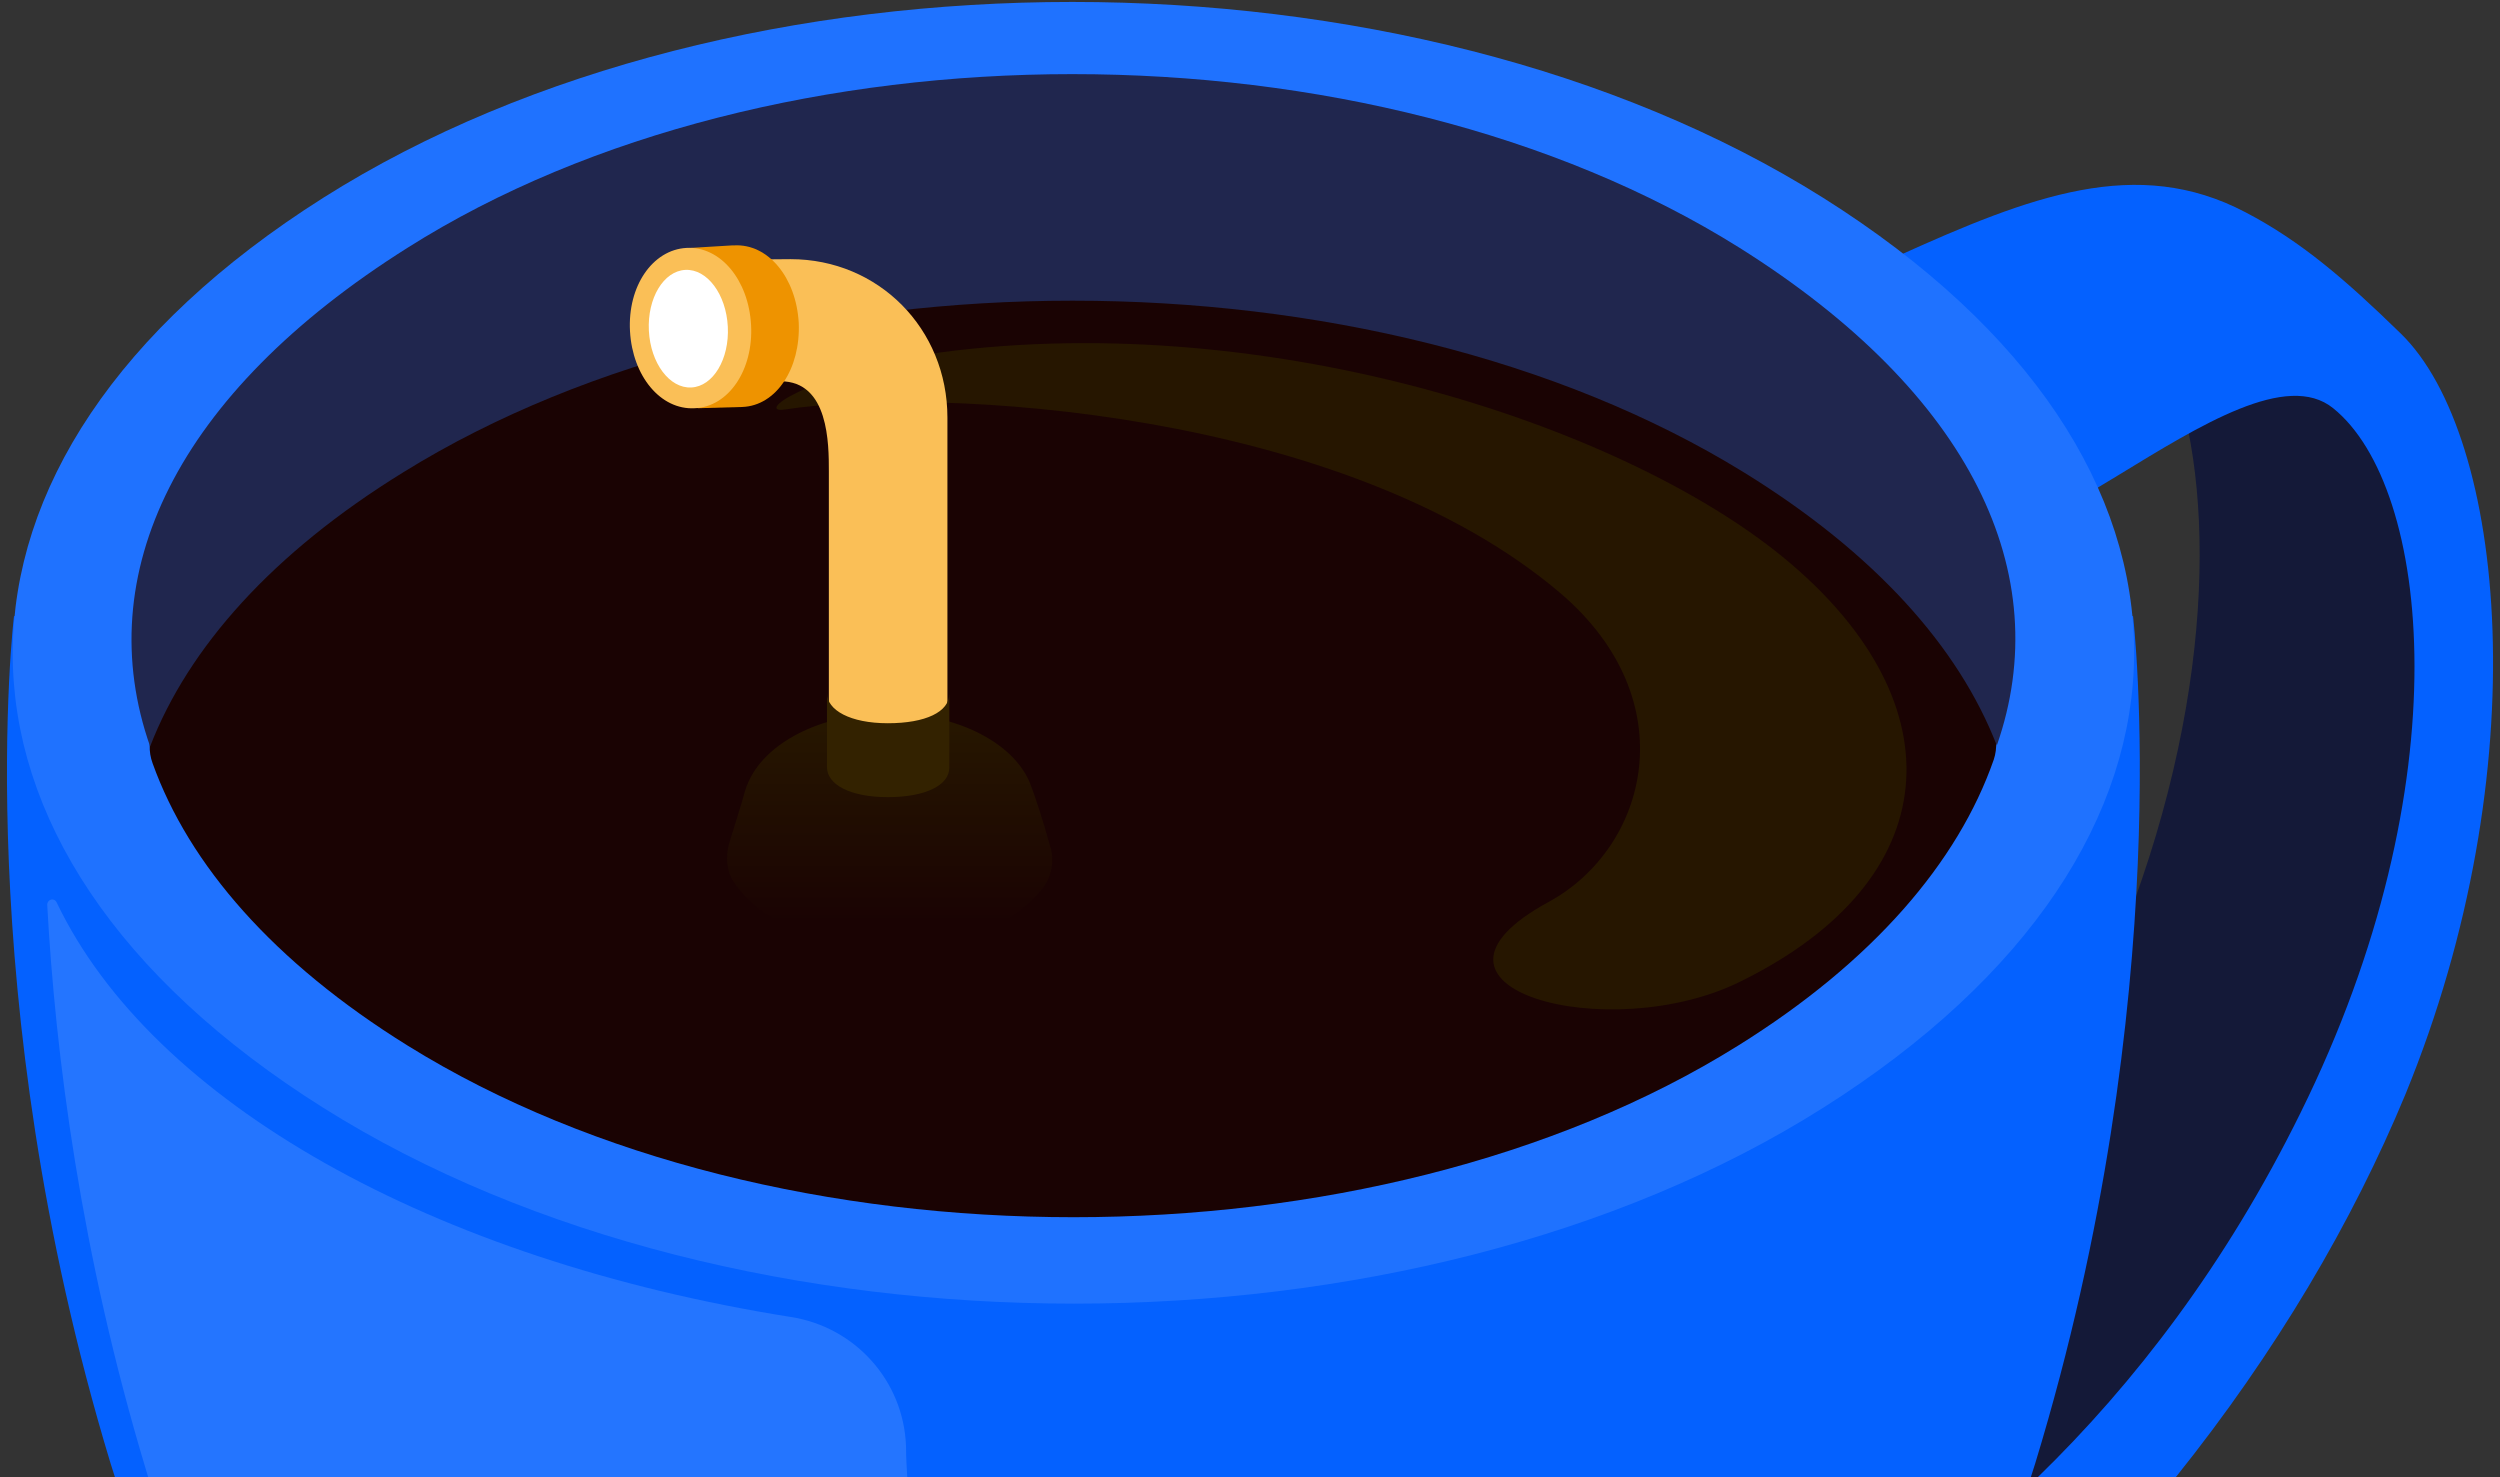 <svg width="352" height="208" viewBox="0 0 352 208" fill="none" xmlns="http://www.w3.org/2000/svg">
<rect x="0" y="0" width="352" height="208" fill="#333333" stroke="none"/>
<path d="M243.804 207.998H303.6C316.496 193.449 326.212 177.753 333.454 160.118C352.268 114.088 352.091 77.142 332.836 52.804C329.745 48.925 322.767 45.397 315.347 42.399C313.316 36.932 310.755 32.612 307.751 29.613C301.657 23.441 291.323 26.88 293.354 33.934C293.001 33.758 292.648 33.581 292.383 33.405C281.342 27.585 279.134 62.416 288.232 72.292C291.588 75.907 303.07 55.538 307.133 56.508C312.433 75.995 310.313 108.269 293.708 143.099C279.841 172.11 262.087 192.92 243.804 207.998Z" fill="#141938"/>
<path d="M16.19 207.999H285.936C286.113 207.382 286.378 206.677 286.555 206.059C306.693 140.014 300.333 86.754 300.333 86.754H151.151H1.969C1.969 86.754 -4.478 139.925 15.572 206.059C15.748 206.677 16.013 207.382 16.19 207.999Z" fill="#0461FF"/>
<path d="M270.392 73.79C279.843 87.898 315.527 46.984 328.511 57.477C342.201 68.499 346.882 110.296 323.918 156.677C313.407 178.017 300.511 194.771 286.909 207.997H306.341C320.473 190.362 331.249 172.021 338.668 154.12C357.481 108.268 352.8 61.357 338.05 46.984C330.189 39.312 323.918 33.933 316.145 29.877C300.865 21.853 285.938 27.584 267.213 36.049C247.074 45.22 229.409 56.242 229.409 56.242L260.853 79.433C263.945 77.67 267.213 75.73 270.392 73.79Z" fill="#0461FF"/>
<path d="M256.699 27.851C198.227 -8.919 103.631 -8.919 45.512 27.851C-12.606 64.622 -12.959 119.204 45.512 155.974C103.984 192.745 198.581 192.745 256.699 155.974C314.906 119.204 315.259 64.71 256.699 27.851Z" fill="#1F72FF"/>
<path d="M245.924 66.474C193.37 34.024 108.489 34.024 56.289 66.474C39.066 77.144 27.583 89.489 21.665 102.451C20.959 104.038 20.87 105.802 21.489 107.477C26.611 121.762 38.535 135.518 57.437 147.245C109.284 179.43 193.105 179.43 244.688 147.245C263.678 135.429 275.69 121.409 280.724 106.948C281.254 105.361 281.166 103.509 280.459 101.922C274.453 89.224 263.059 77.055 245.924 66.474Z" fill="#1A0303"/>
<path d="M218.102 126.963C231.969 119.379 237.445 98.746 219.78 83.579C189.396 57.654 132.073 54.392 110.521 57.654C106.458 58.272 112.465 53.069 132.338 49.63C179.592 43.37 229.938 60.476 252.019 79.258C275.514 99.186 274.277 123.788 245.13 138.161C226.581 147.42 195.667 139.131 218.102 126.963Z" fill="#261600"/>
<path d="M56.82 66.475C108.756 34.29 193.195 34.29 245.484 66.475C263.944 77.85 275.779 91.077 281.167 105.009C281.167 105.009 281.167 105.009 281.167 104.921C289.558 80.848 277.634 55.453 244.954 34.907C192.93 2.281 108.932 2.281 57.35 34.907C24.758 55.453 12.657 80.936 21.137 105.097C26.524 91.165 38.36 77.85 56.82 66.475Z" fill="#20264E"/>
<path d="M145.234 110.825C143.202 104.829 134.988 100.42 125.184 100.42C115.556 100.42 107.519 104.652 105.222 110.472C104.957 111.001 104.516 112.765 104.427 113.029L102.661 118.761C102.131 120.613 102.307 122.641 103.279 124.14C106.989 129.695 115.468 133.663 125.36 133.663C134.811 133.663 142.937 130.136 146.912 124.934C148.148 123.258 148.502 120.965 147.795 118.937C147 115.939 145.587 111.707 145.234 110.825Z" fill="url(#paint0_linear)"/>
<path d="M125.006 111.795C119.883 111.795 116.703 110.031 116.703 107.65V66.383C116.703 62.503 116.703 53.685 109.902 53.685C109.372 53.685 108.842 53.773 108.312 53.861L97.36 55.449L94.269 37.372C97.89 36.931 105.133 36.49 111.315 36.49C123.681 36.49 133.397 46.278 133.397 58.799V107.738C133.397 110.207 130.129 111.795 125.006 111.795Z" fill="#FABF57"/>
<path d="M101.359 55.971C104.25 55.514 106.03 51.595 105.336 47.218C104.642 42.841 101.736 39.663 98.845 40.12C95.954 40.577 94.173 44.496 94.867 48.873C95.562 53.25 98.468 56.428 101.359 55.971Z" fill="#D97C16"/>
<path d="M112.464 45.486C112.111 39.049 108.136 34.287 103.367 34.551C103.367 34.551 103.19 34.551 103.102 34.551L97.272 34.904L97.361 38.079C95.947 40.195 95.152 43.105 95.329 46.367C95.506 49.542 96.566 52.364 98.156 54.303L98.244 57.478C98.244 57.478 104.338 57.301 104.515 57.301C109.284 57.125 112.729 51.923 112.464 45.486Z" fill="#EE9300"/>
<path d="M97.802 57.479C93.032 57.743 89.057 52.982 88.704 46.633C88.351 40.284 91.884 35.17 96.653 34.905C101.423 34.641 105.398 39.402 105.751 45.751C106.104 52.1 102.571 57.302 97.802 57.479Z" fill="#FABF57"/>
<path d="M97.34 54.557C100.41 54.401 102.709 50.569 102.476 45.997C102.243 41.425 99.566 37.845 96.497 38.001C93.427 38.157 91.128 41.989 91.361 46.561C91.594 51.133 94.271 54.713 97.34 54.557Z" fill="white"/>
<path d="M133.662 97.688C133.662 100.245 130.306 101.832 125.006 101.832C119.707 101.832 116.438 99.98 116.438 97.6V108.005C116.438 110.474 119.707 112.237 125.006 112.237C130.306 112.237 133.662 110.562 133.662 108.093V97.688Z" fill="#332200"/>
<path d="M20.87 207.999H127.744C127.656 206.5 127.567 205.09 127.567 203.591C127.214 194.42 120.413 186.837 111.315 185.426C60.881 177.402 21.4 155.181 7.974 127.052C7.621 126.346 6.649 126.611 6.649 127.404C7.798 148.391 11.331 176.432 20.605 207.118C20.693 207.382 20.782 207.735 20.87 207.999Z" fill="#2475FF"/>
<defs>
<linearGradient id="paint0_linear" x1="125.278" y1="102.41" x2="125.278" y2="129.946" gradientUnits="userSpaceOnUse">
<stop stop-color="#261600"/>
<stop offset="1" stop-color="#1A0303"/>
</linearGradient>
</defs>
</svg>
